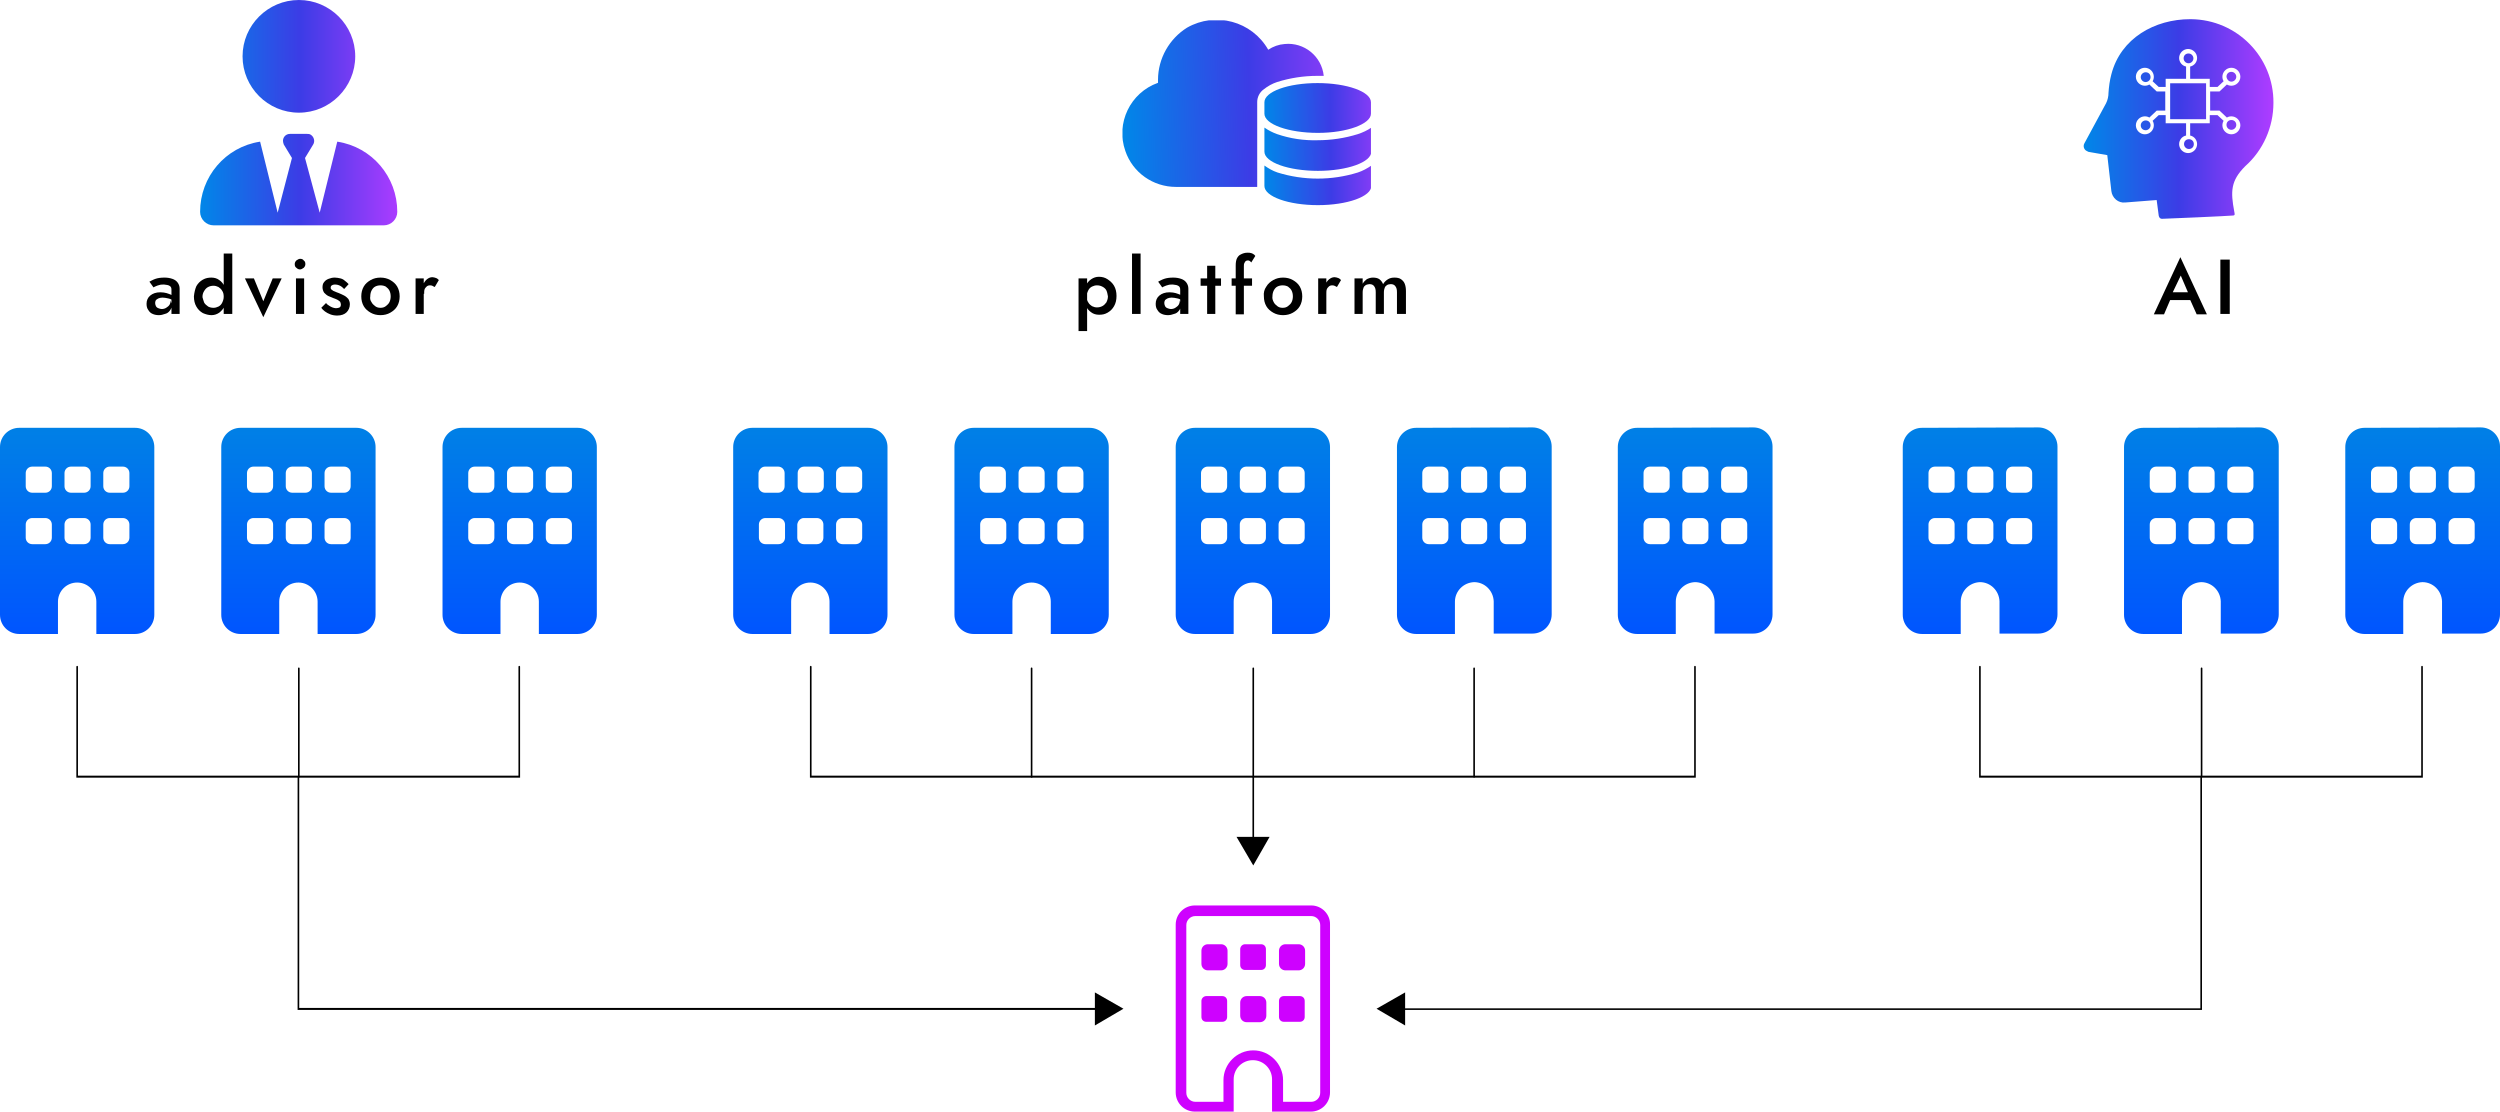 <?xml version="1.0" encoding="utf-8"?>
<!-- Generator: Adobe Illustrator 28.1.0, SVG Export Plug-In . SVG Version: 6.00 Build 0)  -->
<svg version="1.1" id="グループ_839" xmlns="http://www.w3.org/2000/svg" xmlns:xlink="http://www.w3.org/1999/xlink" x="0px"
	 y="0px" viewBox="0 0 612.4 272.5" style="enable-background:new 0 0 612.4 272.5;" xml:space="preserve">
<style type="text/css">
	.st0{clip-path:url(#SVGID_00000115509243392447387780000017415796378483135665_);}
	.st1{fill:url(#長方形_588_00000096032365174322753870000000285276790788117127_);}
	.st2{clip-path:url(#SVGID_00000023976806496408472060000006626011604498410921_);}
	.st3{fill:url(#長方形_589_00000009574771278285506620000005061609135465093006_);}
	.st4{enable-background:new    ;}
	.st5{clip-path:url(#SVGID_00000038393544454388000970000017529177398212430755_);}
	.st6{clip-path:url(#SVGID_00000145059941292906289960000003655374410397922977_);}
	.st7{fill:url(#長方形_591_00000057842409769617626330000015886845230844657814_);}
	.st8{clip-path:url(#SVGID_00000031900428499792798460000014175937473413567629_);}
	.st9{clip-path:url(#SVGID_00000173161809159172285130000005729139995031588499_);}
	.st10{fill:url(#パス_1582_00000152949052662283616400000002114245053273954177_);}
	.st11{fill:url(#パス_1583_00000012460162849560591140000002086662264561852809_);}
	.st12{fill:url(#パス_1584_00000099661811224193516560000007459514513435815327_);}
	.st13{fill:url(#パス_1585_00000098928189985942439390000015022631789221995157_);}
	.st14{fill:url(#パス_1586_00000081640507116649647890000003215178292203673523_);}
	.st15{fill:url(#パス_1587_00000114763507321355657580000007973415479884528314_);}
	.st16{fill:url(#パス_1588_00000148632638391224400400000002242595185156962750_);}
	.st17{fill:url(#パス_1589_00000009579159256769828700000015767432835201352597_);}
	.st18{fill:url(#パス_1590_00000164507417803497533030000000058286553856600218_);}
	.st19{fill:url(#パス_1591_00000034078285674028958080000008352470307538258085_);}
	.st20{fill:url(#パス_1592_00000050641741643489037690000014442221256620181639_);}
	.st21{fill:#CE01FF;}
	.st22{fill:url(#SVGID_00000045601181380936996980000015253590892503955332_);}
	.st23{fill:url(#SVGID_00000173851846249462365360000017348772372214016428_);}
	.st24{fill:url(#SVGID_00000068646808962174781870000003702940622938828471_);}
	.st25{fill:url(#SVGID_00000178193168353026662080000009097574457426826646_);}
	.st26{fill:url(#SVGID_00000114762080699980836520000009892440066456119685_);}
	.st27{fill:url(#SVGID_00000168827748223504295350000001437440585997501833_);}
	.st28{fill:url(#SVGID_00000111883655356861257100000001919957432435607742_);}
	.st29{fill:url(#SVGID_00000150073360637215515400000015292357707494042243_);}
</style>
<g>
	<g id="グループ_844" transform="translate(274.965 4.985)">
		<g>
			<defs>
				<path id="SVGID_1_" d="M8.7,14.6c0,0.2,0,0.5,0,0.7c-6.8,2.4-10.4,9.9-8,16.7c1.8,5.3,6.8,8.8,12.4,8.8H33c0-0.1,0-0.1,0-0.2V20
					c0-1.2,0.6-2.4,1.6-3.1c1-0.8,2.1-1.4,3.3-1.8c3.2-1,6.5-1.5,9.8-1.5c0.5,0,1.1,0,1.6,0c-0.5-4.8-4.8-8.3-9.6-7.8
					c-1.4,0.1-2.8,0.6-4,1.4c-4-7-12.9-9.4-19.9-5.4C11.5,4.5,8.7,9.3,8.7,14.6"/>
			</defs>
			<clipPath id="SVGID_00000165215893376884341340000004249476328438161545_">
				<use xlink:href="#SVGID_1_"  style="overflow:visible;"/>
			</clipPath>
			<g id="グループ_843" style="clip-path:url(#SVGID_00000165215893376884341340000004249476328438161545_);">
				
					<linearGradient id="長方形_588_00000048498177085479097380000004980716050094677649_" gradientUnits="userSpaceOnUse" x1="-914.761" y1="661.619" x2="-913.539" y2="661.638" gradientTransform="matrix(49.442 0 0 -40.754 45227.445 26984.301)">
					<stop  offset="0" style="stop-color:#0087E8"/>
					<stop  offset="0.512" style="stop-color:#3C3CE6"/>
					<stop  offset="1" style="stop-color:#AA3CFF"/>
				</linearGradient>
				
					<rect id="長方形_588" x="0" y="0" style="fill:url(#長方形_588_00000048498177085479097380000004980716050094677649_);" width="49.4" height="40.8"/>
			</g>
		</g>
	</g>
	<g id="グループ_846" transform="translate(309.73 20.351)">
		<g>
			<defs>
				<path id="SVGID_00000097475030819397572020000003332684282766912697_" d="M22.9,21.9c-6.4,2-13.3,2-19.7,0C2,21.5,1,20.9,0,20.2
					v5c0,2.6,5.9,4.7,13.1,4.7c7.2,0,13.1-2.1,13.1-4.7v-5C25.2,20.9,24.1,21.5,22.9,21.9 M22.9,12.5c-3.2,1-6.5,1.5-9.9,1.5
					c-3.3,0.1-6.7-0.4-9.9-1.5C2,12.1,1,11.6,0,10.9v5.9c0,2.6,5.9,4.7,13.1,4.7s13.1-2.1,13.1-4.7v-5.9
					C25.2,11.6,24.1,12.1,22.9,12.5 M0,4.7v2.8c0,2.6,5.9,4.7,13.1,4.7S26.1,10,26.1,7.5V4.7c0-2.6-5.9-4.7-13.1-4.7S0,2.1,0,4.7"/>
			</defs>
			<clipPath id="SVGID_00000147194484703983873460000017101351754965732488_">
				<use xlink:href="#SVGID_00000097475030819397572020000003332684282766912697_"  style="overflow:visible;"/>
			</clipPath>
			<g id="グループ_845" style="clip-path:url(#SVGID_00000147194484703983873460000017101351754965732488_);">
				
					<linearGradient id="長方形_589_00000164494117867258112070000015083920992632841395_" gradientUnits="userSpaceOnUse" x1="-937.751" y1="642.65" x2="-936.529" y2="642.669" gradientTransform="matrix(26.139 0 0 -29.872 24511.799 19212.418)">
					<stop  offset="0" style="stop-color:#0087E8"/>
					<stop  offset="0.512" style="stop-color:#3C3CE6"/>
					<stop  offset="1" style="stop-color:#AA3CFF"/>
				</linearGradient>
				
					<rect id="長方形_589" x="0" y="0" style="fill:url(#長方形_589_00000164494117867258112070000015083920992632841395_);" width="26.1" height="29.9"/>
			</g>
		</g>
	</g>
	<g class="st4">
		<path d="M38.2,75c0.1,0.2,0.3,0.4,0.6,0.5s0.5,0.2,0.8,0.2c0.4,0,0.8-0.1,1.1-0.3c0.3-0.2,0.6-0.4,0.8-0.7s0.3-0.7,0.3-1.1
			l0.3,1.1c0,0.6-0.2,1-0.5,1.4c-0.3,0.4-0.7,0.7-1.2,0.8c-0.5,0.2-1,0.3-1.5,0.3c-0.5,0-1.1-0.1-1.5-0.3c-0.5-0.2-0.8-0.5-1.1-1
			c-0.3-0.4-0.4-0.9-0.4-1.5c0-0.8,0.3-1.5,0.9-2c0.6-0.5,1.4-0.8,2.5-0.8c0.6,0,1.1,0.1,1.5,0.2c0.4,0.1,0.8,0.3,1.1,0.4
			c0.3,0.2,0.5,0.3,0.6,0.5v1c-0.4-0.3-0.8-0.5-1.3-0.6s-0.9-0.2-1.4-0.2c-0.4,0-0.8,0.1-1,0.2s-0.5,0.3-0.6,0.4
			c-0.1,0.2-0.2,0.4-0.2,0.7C38,74.5,38.1,74.8,38.2,75z M36.6,69c0.4-0.2,0.9-0.5,1.5-0.7c0.6-0.2,1.3-0.3,2.2-0.3
			c0.7,0,1.3,0.1,1.9,0.3c0.6,0.2,1,0.5,1.3,0.9s0.5,0.9,0.5,1.5v6.2h-2v-5.8c0-0.3,0-0.5-0.1-0.7c-0.1-0.2-0.2-0.3-0.4-0.4
			s-0.4-0.2-0.6-0.2s-0.5-0.1-0.7-0.1c-0.4,0-0.8,0-1.1,0.1c-0.4,0.1-0.7,0.2-0.9,0.3c-0.3,0.1-0.4,0.2-0.6,0.3L36.6,69z"/>
		<path d="M48.1,70.1c0.4-0.7,0.9-1.2,1.6-1.6c0.7-0.4,1.4-0.5,2.1-0.5c0.7,0,1.4,0.2,1.9,0.6c0.6,0.4,1,0.9,1.3,1.6
			c0.3,0.7,0.5,1.5,0.5,2.4c0,0.9-0.2,1.7-0.5,2.4c-0.3,0.7-0.8,1.2-1.3,1.6c-0.6,0.4-1.2,0.6-1.9,0.6c-0.7,0-1.4-0.2-2.1-0.5
			c-0.7-0.4-1.2-0.9-1.6-1.6s-0.6-1.5-0.6-2.5C47.6,71.6,47.8,70.8,48.1,70.1z M50,74.1c0.2,0.4,0.6,0.7,1,1
			c0.4,0.2,0.8,0.3,1.3,0.3c0.4,0,0.8-0.1,1.2-0.3c0.4-0.2,0.7-0.5,0.9-0.9c0.2-0.4,0.4-0.9,0.4-1.5c0-0.6-0.1-1.1-0.4-1.5
			c-0.2-0.4-0.6-0.7-0.9-0.9c-0.4-0.2-0.8-0.3-1.2-0.3c-0.5,0-0.9,0.1-1.3,0.3c-0.4,0.2-0.7,0.5-1,1s-0.4,0.9-0.4,1.5
			C49.7,73.1,49.8,73.6,50,74.1z M56.9,62.1v14.8h-2.1V62.1H56.9z"/>
		<path d="M62.2,68.2l2.3,5.6l2.3-5.6H69l-4.5,9.5L60,68.2H62.2z"/>
		<path d="M72.6,63.8c0.3-0.2,0.6-0.4,0.9-0.4c0.4,0,0.7,0.1,0.9,0.4c0.3,0.2,0.4,0.5,0.4,0.9c0,0.3-0.1,0.6-0.4,0.9
			c-0.3,0.2-0.6,0.4-0.9,0.4c-0.3,0-0.6-0.1-0.9-0.4c-0.3-0.2-0.4-0.5-0.4-0.9C72.2,64.4,72.3,64.1,72.6,63.8z M74.5,68.2v8.7h-2
			v-8.7H74.5z"/>
		<path d="M80.5,74.8c0.3,0.2,0.6,0.4,0.9,0.5c0.3,0.1,0.6,0.2,0.9,0.2c0.4,0,0.7-0.1,0.9-0.2s0.3-0.4,0.3-0.7
			c0-0.3-0.1-0.5-0.2-0.7c-0.2-0.2-0.4-0.3-0.7-0.5c-0.3-0.1-0.6-0.3-1-0.4c-0.4-0.2-0.8-0.3-1.2-0.5c-0.4-0.2-0.7-0.5-1-0.8
			c-0.2-0.3-0.4-0.8-0.4-1.3c0-0.5,0.1-1,0.4-1.3c0.3-0.4,0.6-0.6,1.1-0.8c0.5-0.2,1-0.3,1.5-0.3c0.5,0,0.9,0.1,1.4,0.2
			c0.4,0.1,0.8,0.3,1.1,0.6c0.3,0.2,0.6,0.5,0.9,0.8l-1.1,1.2c-0.3-0.3-0.6-0.6-1-0.8c-0.4-0.2-0.8-0.3-1.3-0.3
			c-0.3,0-0.6,0.1-0.7,0.2c-0.2,0.1-0.3,0.3-0.3,0.6c0,0.2,0.1,0.4,0.3,0.5c0.2,0.2,0.4,0.3,0.7,0.4c0.3,0.1,0.6,0.3,1,0.4
			c0.5,0.2,0.9,0.4,1.3,0.6c0.4,0.2,0.7,0.5,1,0.8c0.2,0.3,0.4,0.8,0.4,1.3c0,0.8-0.3,1.5-0.8,2s-1.3,0.8-2.3,0.8
			c-0.6,0-1.2-0.1-1.7-0.3s-0.9-0.4-1.3-0.7s-0.7-0.6-0.9-0.9l1.2-1.2C79.9,74.4,80.2,74.6,80.5,74.8z"/>
		<path d="M89.1,70.2c0.4-0.7,1-1.2,1.7-1.6c0.7-0.4,1.5-0.6,2.4-0.6c0.9,0,1.7,0.2,2.4,0.6c0.7,0.4,1.3,0.9,1.7,1.6
			c0.4,0.7,0.6,1.5,0.6,2.4c0,0.9-0.2,1.7-0.6,2.4c-0.4,0.7-1,1.2-1.7,1.6c-0.7,0.4-1.5,0.6-2.4,0.6c-0.9,0-1.7-0.2-2.4-0.6
			c-0.7-0.4-1.3-0.9-1.7-1.6c-0.4-0.7-0.6-1.5-0.6-2.4C88.5,71.7,88.7,70.9,89.1,70.2z M91,74c0.2,0.4,0.5,0.7,0.9,1
			s0.8,0.4,1.3,0.4s0.9-0.1,1.3-0.4s0.7-0.6,0.9-1c0.2-0.4,0.3-0.9,0.3-1.4c0-0.5-0.1-1-0.3-1.4s-0.5-0.7-0.9-1
			c-0.4-0.2-0.8-0.3-1.3-0.3s-0.9,0.1-1.3,0.3c-0.4,0.2-0.7,0.6-0.9,1s-0.3,0.9-0.3,1.4C90.6,73.1,90.7,73.6,91,74z"/>
	</g>
	<g class="st4">
		<path d="M103.8,76.9h-2v-8.7h2V76.9z M105.9,70c-0.2-0.1-0.4-0.1-0.6-0.1c-0.3,0-0.6,0.1-0.8,0.3c-0.2,0.2-0.4,0.4-0.5,0.7
			s-0.1,0.7-0.1,1.1l-0.7-0.4c0-0.7,0.1-1.3,0.4-1.9c0.3-0.5,0.6-1,1-1.3c0.4-0.3,0.8-0.5,1.3-0.5c0.3,0,0.6,0.1,0.9,0.2
			s0.5,0.3,0.7,0.5l-1,1.7C106.2,70.2,106.1,70.1,105.9,70z"/>
	</g>
	<g id="グループ_848">
		<g>
			<defs>
				<rect id="SVGID_00000090285450363871566310000016214104834776740247_" width="612.4" height="272.5"/>
			</defs>
			<clipPath id="SVGID_00000088828544112761926550000012446908070420213177_">
				<use xlink:href="#SVGID_00000090285450363871566310000016214104834776740247_"  style="overflow:visible;"/>
			</clipPath>
			<g id="グループ_847" style="clip-path:url(#SVGID_00000088828544112761926550000012446908070420213177_);">
				<path id="パス_1574" d="M127.6,190.5H18.7v-27.2c0-0.1,0.1-0.2,0.2-0.2s0.2,0.1,0.2,0.2V190h107.9v-26.7
					c0-0.1,0.1-0.2,0.2-0.2s0.2,0.1,0.2,0.2V190.5z"/>
				<path id="線_107" d="M73.2,190.5c-0.1,0-0.2-0.1-0.2-0.2v-26.6c0-0.1,0.1-0.2,0.2-0.2s0.2,0.1,0.2,0.2v26.6
					C73.4,190.4,73.3,190.5,73.2,190.5z"/>
				<path id="パス_1575" d="M593.7,190.5H484.8v-27.2c0-0.1,0.1-0.2,0.2-0.2s0.2,0.1,0.2,0.2V190h107.9v-26.7
					c0-0.1,0.1-0.2,0.2-0.2s0.2,0.1,0.2,0.2V190.5z"/>
				<path id="線_108" d="M539.3,190.5c-0.1,0-0.2-0.1-0.2-0.2v-26.6c0-0.1,0.1-0.2,0.2-0.2s0.2,0.1,0.2,0.2v26.6
					C539.5,190.4,539.4,190.5,539.3,190.5z"/>
				<path id="パス_1576" d="M270.5,247.4H72.9v-57.1c0-0.1,0.1-0.2,0.2-0.2c0.1,0,0.2,0.1,0.2,0.2v56.6h197.1
					c0.1,0,0.2,0.1,0.2,0.2S270.7,247.4,270.5,247.4L270.5,247.4z"/>
			</g>
		</g>
	</g>
	<g id="グループ_850" transform="translate(49.017)">
		<g>
			<defs>
				<path id="SVGID_00000116235663990016542400000017491705425061987516_" d="M24.2,32.8H22c-1,0-1.7,0.8-1.7,1.7
					c0,0.3,0.1,0.6,0.2,0.9l2,3.3h0L19,52.1l-4.3-17.4C6.2,36,0,43.3,0,51.9c0,1.8,1.5,3.3,3.3,3.3H45c1.8,0,3.3-1.5,3.3-3.3
					c0-8.6-6.2-15.9-14.7-17.2l-4.3,17.4l-3.6-13.4l2-3.3c0.5-0.8,0.2-1.9-0.6-2.4c-0.3-0.2-0.6-0.2-0.9-0.2L24.2,32.8z M24.2,0
					c-7.6,0-13.8,6.2-13.8,13.8s6.2,13.8,13.8,13.8S38,21.4,38,13.8l0,0C38,6.2,31.8,0,24.2,0z"/>
			</defs>
			<clipPath id="SVGID_00000071546064925326547710000007878096849027391370_">
				<use xlink:href="#SVGID_00000116235663990016542400000017491705425061987516_"  style="overflow:visible;"/>
			</clipPath>
			<g id="グループ_849" style="clip-path:url(#SVGID_00000071546064925326547710000007878096849027391370_);">
				
					<linearGradient id="長方形_591_00000119116838254085926000000014329228973953916325_" gradientUnits="userSpaceOnUse" x1="-688.5" y1="669.201" x2="-687.499" y2="669.2" gradientTransform="matrix(48.308 0 0 -55.209 33260.035 36973.492)">
					<stop  offset="0" style="stop-color:#0087E8"/>
					<stop  offset="0.512" style="stop-color:#3C3CE6"/>
					<stop  offset="1" style="stop-color:#AA3CFF"/>
				</linearGradient>
				
					<rect id="長方形_591" x="0" style="fill:url(#長方形_591_00000119116838254085926000000014329228973953916325_);" width="48.3" height="55.2"/>
			</g>
		</g>
	</g>
	<g id="グループ_852">
		<g>
			<defs>
				<rect id="SVGID_00000008844988718933449840000014354876652421200273_" width="612.4" height="272.5"/>
			</defs>
			<clipPath id="SVGID_00000109008883739495445840000000882068569190819510_">
				<use xlink:href="#SVGID_00000008844988718933449840000014354876652421200273_"  style="overflow:visible;"/>
			</clipPath>
			<g id="グループ_851" style="clip-path:url(#SVGID_00000109008883739495445840000000882068569190819510_);">
				<path id="パス_1578" d="M275.2,247.1l-7-4v8.1L275.2,247.1z"/>
				<path id="パス_1579" d="M539.5,247.4H341.9c-0.1,0-0.2-0.1-0.2-0.2s0.1-0.2,0.2-0.2H539v-56.6c0-0.1,0.1-0.2,0.2-0.2
					s0.2,0.1,0.2,0.2V247.4z"/>
				<path id="パス_1580" d="M337.2,247.1l7-4v8.1L337.2,247.1z"/>
			</g>
		</g>
	</g>
	<g class="st4">
		<path d="M264.2,81.1V68.2h2.1v12.9H264.2z M272.9,75c-0.4,0.7-0.9,1.2-1.6,1.6s-1.3,0.5-2.1,0.5c-0.7,0-1.4-0.2-1.9-0.6
			c-0.6-0.4-1-0.9-1.3-1.6c-0.3-0.7-0.5-1.5-0.5-2.4c0-1,0.2-1.8,0.5-2.5c0.3-0.7,0.7-1.2,1.3-1.6c0.6-0.4,1.2-0.6,1.9-0.6
			c0.8,0,1.5,0.2,2.1,0.6c0.6,0.4,1.2,0.9,1.6,1.6s0.6,1.5,0.6,2.5C273.5,73.5,273.3,74.3,272.9,75z M271,71.1
			c-0.2-0.4-0.6-0.7-1-0.9s-0.8-0.3-1.3-0.3c-0.4,0-0.8,0.1-1.2,0.3c-0.4,0.2-0.7,0.5-0.9,0.9c-0.2,0.4-0.4,0.9-0.4,1.5
			c0,0.6,0.1,1.1,0.4,1.5c0.2,0.4,0.6,0.7,0.9,0.9c0.4,0.2,0.8,0.3,1.2,0.3c0.5,0,0.9-0.1,1.3-0.3c0.4-0.2,0.7-0.5,1-0.9
			c0.2-0.4,0.4-0.9,0.4-1.5C271.3,72,271.2,71.5,271,71.1z"/>
		<path d="M279.4,62.1v14.8h-2.1V62.1H279.4z"/>
		<path d="M285.4,75c0.1,0.2,0.3,0.4,0.6,0.5s0.5,0.2,0.8,0.2c0.4,0,0.8-0.1,1.1-0.3c0.3-0.2,0.6-0.4,0.8-0.7s0.3-0.7,0.3-1.1
			l0.3,1.1c0,0.6-0.2,1-0.5,1.4c-0.3,0.4-0.7,0.7-1.2,0.8c-0.5,0.2-1,0.3-1.5,0.3c-0.5,0-1.1-0.1-1.5-0.3c-0.5-0.2-0.8-0.5-1.1-1
			c-0.3-0.4-0.4-0.9-0.4-1.5c0-0.8,0.3-1.5,0.9-2c0.6-0.5,1.4-0.8,2.5-0.8c0.6,0,1.1,0.1,1.5,0.2c0.4,0.1,0.8,0.3,1.1,0.4
			c0.3,0.2,0.5,0.3,0.6,0.5v1c-0.4-0.3-0.8-0.5-1.3-0.6s-0.9-0.2-1.4-0.2c-0.4,0-0.8,0.1-1,0.2s-0.5,0.3-0.6,0.4
			c-0.1,0.2-0.2,0.4-0.2,0.7C285.2,74.5,285.3,74.8,285.4,75z M283.7,69c0.4-0.2,0.9-0.5,1.5-0.7c0.6-0.2,1.3-0.3,2.2-0.3
			c0.7,0,1.3,0.1,1.9,0.3c0.6,0.2,1,0.5,1.3,0.9s0.5,0.9,0.5,1.5v6.2h-2v-5.8c0-0.3,0-0.5-0.1-0.7c-0.1-0.2-0.2-0.3-0.4-0.4
			s-0.4-0.2-0.6-0.2s-0.5-0.1-0.7-0.1c-0.4,0-0.8,0-1.1,0.1c-0.4,0.1-0.7,0.2-0.9,0.3c-0.3,0.1-0.4,0.2-0.6,0.3L283.7,69z"/>
		<path d="M299.1,68.2V70h-5v-1.8H299.1z M297.7,65.1v11.8h-2V65.1H297.7z"/>
		<path d="M306.7,68.2V70h-5v-1.8H306.7z M306.1,63.9c-0.2-0.1-0.3-0.1-0.5-0.1c-0.2,0-0.4,0.1-0.5,0.2s-0.2,0.3-0.3,0.5
			c-0.1,0.2-0.1,0.5-0.1,0.9v11.6h-2V65c0-0.7,0.1-1.3,0.3-1.7c0.2-0.4,0.5-0.8,1-1c0.4-0.2,0.9-0.4,1.6-0.4c0.3,0,0.6,0,0.9,0.1
			c0.3,0.1,0.5,0.2,0.6,0.3c0.2,0.1,0.3,0.3,0.4,0.4l-1,1.6C306.4,64.1,306.2,64,306.1,63.9z"/>
		<path d="M310.2,70.2c0.4-0.7,1-1.2,1.7-1.6c0.7-0.4,1.5-0.6,2.4-0.6c0.9,0,1.7,0.2,2.4,0.6c0.7,0.4,1.3,0.9,1.7,1.6
			c0.4,0.7,0.6,1.5,0.6,2.4c0,0.9-0.2,1.7-0.6,2.4c-0.4,0.7-1,1.2-1.7,1.6c-0.7,0.4-1.5,0.6-2.4,0.6c-0.9,0-1.7-0.2-2.4-0.6
			c-0.7-0.4-1.3-0.9-1.7-1.6c-0.4-0.7-0.6-1.5-0.6-2.4C309.5,71.7,309.7,70.9,310.2,70.2z M312,74c0.2,0.4,0.5,0.7,0.9,1
			s0.8,0.4,1.3,0.4s0.9-0.1,1.3-0.4s0.7-0.6,0.9-1c0.2-0.4,0.3-0.9,0.3-1.4c0-0.5-0.1-1-0.3-1.4c-0.2-0.4-0.5-0.7-0.9-1
			c-0.4-0.2-0.8-0.3-1.3-0.3s-0.9,0.1-1.3,0.3c-0.4,0.2-0.7,0.6-0.9,1c-0.2,0.4-0.3,0.9-0.3,1.4C311.6,73.1,311.8,73.6,312,74z"/>
		<path d="M324.9,76.9h-2v-8.7h2V76.9z M326.9,70c-0.2-0.1-0.4-0.1-0.6-0.1c-0.3,0-0.6,0.1-0.8,0.3c-0.2,0.2-0.4,0.4-0.5,0.7
			c-0.1,0.3-0.1,0.7-0.1,1.1l-0.7-0.4c0-0.7,0.1-1.3,0.4-1.9c0.3-0.5,0.6-1,1-1.3c0.4-0.3,0.8-0.5,1.3-0.5c0.3,0,0.6,0.1,0.9,0.2
			c0.3,0.1,0.5,0.3,0.7,0.5l-1,1.7C327.3,70.2,327.1,70.1,326.9,70z"/>
		<path d="M344.3,76.9h-2.1v-5.3c0-0.7-0.1-1.1-0.4-1.5c-0.2-0.3-0.6-0.5-1.1-0.5c-0.4,0-0.7,0.1-0.9,0.2c-0.3,0.2-0.5,0.4-0.6,0.7
			s-0.2,0.6-0.2,1.1v5.3H337v-5.3c0-0.7-0.1-1.1-0.4-1.5c-0.2-0.3-0.6-0.5-1.1-0.5c-0.3,0-0.6,0.1-0.9,0.2c-0.3,0.2-0.5,0.4-0.6,0.7
			s-0.2,0.6-0.2,1.1v5.3h-2v-8.7h2v1.3c0.3-0.5,0.6-0.8,1-1.1c0.4-0.2,0.9-0.4,1.5-0.4c0.6,0,1.2,0.1,1.6,0.4
			c0.4,0.3,0.7,0.7,0.9,1.2c0.3-0.5,0.7-0.9,1.2-1.2c0.5-0.3,1-0.4,1.6-0.4c0.6,0,1.2,0.1,1.6,0.4s0.7,0.6,0.9,1.1s0.3,1.1,0.3,1.8
			V76.9z"/>
	</g>
	<g id="グループ_854">
		<g>
			<defs>
				<rect id="SVGID_00000029767677936115116720000001220163788142288042_" width="612.4" height="272.5"/>
			</defs>
			<clipPath id="SVGID_00000019644251809016900220000017397111721949270970_">
				<use xlink:href="#SVGID_00000029767677936115116720000001220163788142288042_"  style="overflow:visible;"/>
			</clipPath>
			<g id="グループ_853" style="clip-path:url(#SVGID_00000019644251809016900220000017397111721949270970_);">
				<path id="パス_1581" d="M415.5,190.5H198.4v-27.2c0-0.1,0.1-0.2,0.2-0.2s0.2,0.1,0.2,0.2V190H415v-26.7c0-0.1,0.1-0.2,0.2-0.2
					s0.2,0.1,0.2,0.2V190.5z"/>
				<path id="線_109" d="M307,190.5c-0.1,0-0.2-0.1-0.2-0.2v-26.6c0-0.1,0.1-0.2,0.2-0.2s0.2,0.1,0.2,0.2v26.6
					C307.2,190.4,307.1,190.5,307,190.5z"/>
				<path id="線_110" d="M252.7,190.5c-0.1,0-0.2-0.1-0.2-0.2v-26.6c0-0.1,0.1-0.2,0.2-0.2s0.2,0.1,0.2,0.2v26.6
					C253,190.4,252.8,190.5,252.7,190.5z"/>
				<path id="線_111" d="M361.1,190.5c-0.1,0-0.2-0.1-0.2-0.2v-26.6c0-0.1,0.1-0.2,0.2-0.2s0.2,0.1,0.2,0.2v26.6
					C361.3,190.4,361.2,190.5,361.1,190.5z"/>
				<path id="線_112" d="M307,209.8c-0.1,0-0.2-0.1-0.2-0.2v-19.3c0-0.1,0.1-0.2,0.2-0.2s0.2,0.1,0.2,0.2v19.3
					C307.2,209.7,307.1,209.8,307,209.8z"/>
				
					<linearGradient id="パス_1582_00000040556599218323724210000012167480796517261987_" gradientUnits="userSpaceOnUse" x1="-635.298" y1="669.038" x2="-635.298" y2="668.038" gradientTransform="matrix(37.96 0 0 -50.616 24314.418 33968.824)">
					<stop  offset="0" style="stop-color:#0080E6"/>
					<stop  offset="1" style="stop-color:#0055FF"/>
				</linearGradient>
				<path id="パス_1582" style="fill:url(#パス_1582_00000040556599218323724210000012167480796517261987_);" d="M184.3,104.8
					c-2.6,0-4.7,2.1-4.7,4.7v41.1c0,2.6,2.1,4.7,4.7,4.7h9.5v-7.9c0-2.6,2.1-4.7,4.7-4.7c2.6,0,4.7,2.1,4.7,4.7v7.9h9.5
					c2.6,0,4.7-2.1,4.7-4.7v-41.1c0-2.6-2.1-4.7-4.7-4.7L184.3,104.8z M185.9,128.5c0-0.9,0.7-1.6,1.6-1.6h3.2
					c0.9,0,1.6,0.7,1.6,1.6v3.2c0,0.9-0.7,1.6-1.6,1.6h-3.2c-0.9,0-1.6-0.7-1.6-1.6V128.5z M196.9,126.9h3.2c0.9,0,1.6,0.7,1.6,1.6
					v3.2c0,0.9-0.7,1.6-1.6,1.6h-3.2c-0.9,0-1.6-0.7-1.6-1.6v-3.2C195.4,127.6,196.1,126.9,196.9,126.9 M204.8,128.5
					c0-0.9,0.7-1.6,1.6-1.6h3.2c0.9,0,1.6,0.7,1.6,1.6v3.2c0,0.9-0.7,1.6-1.6,1.6h-3.2c-0.9,0-1.6-0.7-1.6-1.6L204.8,128.5z
					 M187.4,114.3h3.2c0.9,0,1.6,0.7,1.6,1.6v3.2c0,0.9-0.7,1.6-1.6,1.6h-3.2c-0.9,0-1.6-0.7-1.6-1.6v-3.2
					C185.9,115,186.6,114.3,187.4,114.3 M195.4,115.9c0-0.9,0.7-1.6,1.6-1.6h3.2c0.9,0,1.6,0.7,1.6,1.6v3.2c0,0.9-0.7,1.6-1.6,1.6
					h-3.2c-0.9,0-1.6-0.7-1.6-1.6V115.9z M206.4,114.3h3.2c0.9,0,1.6,0.7,1.6,1.6v3.2c0,0.9-0.7,1.6-1.6,1.6h-3.2
					c-0.9,0-1.6-0.7-1.6-1.6v-3.2C204.8,115,205.6,114.3,206.4,114.3"/>
				
					<linearGradient id="パス_1583_00000034082189924726412290000018255182547718535330_" gradientUnits="userSpaceOnUse" x1="-635.298" y1="669.038" x2="-635.298" y2="668.038" gradientTransform="matrix(37.96 0 0 -50.616 24422.789 33968.824)">
					<stop  offset="0" style="stop-color:#0080E6"/>
					<stop  offset="1" style="stop-color:#0055FF"/>
				</linearGradient>
				<path id="パス_1583" style="fill:url(#パス_1583_00000034082189924726412290000018255182547718535330_);" d="M292.7,104.8
					c-2.6,0-4.7,2.1-4.7,4.7v41.1c0,2.6,2.1,4.7,4.7,4.7h9.5v-7.9c0-2.6,2.1-4.7,4.7-4.7c2.6,0,4.7,2.1,4.7,4.7v7.9h9.5
					c2.6,0,4.7-2.1,4.7-4.7v-41.1c0-2.6-2.1-4.7-4.7-4.7L292.7,104.8z M294.2,128.5c0-0.9,0.7-1.6,1.6-1.6h3.2
					c0.9,0,1.6,0.7,1.6,1.6v3.2c0,0.9-0.7,1.6-1.6,1.6h-3.2c-0.9,0-1.6-0.7-1.6-1.6L294.2,128.5z M305.3,126.9h3.2
					c0.9,0,1.6,0.7,1.6,1.6v3.2c0,0.9-0.7,1.6-1.6,1.6h-3.2c-0.9,0-1.6-0.7-1.6-1.6v-3.2C303.7,127.6,304.4,126.9,305.3,126.9
					 M313.2,128.5c0-0.9,0.7-1.6,1.6-1.6h3.2c0.9,0,1.6,0.7,1.6,1.6v3.2c0,0.9-0.7,1.6-1.6,1.6h-3.2c-0.9,0-1.6-0.7-1.6-1.6V128.5z
					 M295.8,114.3h3.2c0.9,0,1.6,0.7,1.6,1.6v3.2c0,0.9-0.7,1.6-1.6,1.6h-3.2c-0.9,0-1.6-0.7-1.6-1.6v-3.2
					C294.2,115,295,114.3,295.8,114.3 M303.7,115.9c0-0.9,0.7-1.6,1.6-1.6h3.2c0.9,0,1.6,0.7,1.6,1.6v3.2c0,0.9-0.7,1.6-1.6,1.6
					h-3.2c-0.9,0-1.6-0.7-1.6-1.6V115.9z M314.8,114.3h3.2c0.9,0,1.6,0.7,1.6,1.6v3.2c0,0.9-0.7,1.6-1.6,1.6h-3.2
					c-0.9,0-1.6-0.7-1.6-1.6v-3.2C313.2,115,313.9,114.3,314.8,114.3"/>
				
					<linearGradient id="パス_1584_00000041291365218679145910000015626892854702812309_" gradientUnits="userSpaceOnUse" x1="-635.298" y1="669.038" x2="-635.298" y2="668.038" gradientTransform="matrix(37.96 0 0 -50.616 24368.607 33968.824)">
					<stop  offset="0" style="stop-color:#0080E6"/>
					<stop  offset="1" style="stop-color:#0055FF"/>
				</linearGradient>
				<path id="パス_1584" style="fill:url(#パス_1584_00000041291365218679145910000015626892854702812309_);" d="M238.5,104.8
					c-2.6,0-4.7,2.1-4.7,4.7v41.1c0,2.6,2.1,4.7,4.7,4.7h9.5v-7.9c0-2.6,2.1-4.7,4.7-4.7c2.6,0,4.7,2.1,4.7,4.7v7.9h9.5
					c2.6,0,4.7-2.1,4.7-4.7v-41.1c0-2.6-2.1-4.7-4.7-4.7c0,0,0,0,0,0H238.5z M240.1,128.5c0-0.9,0.7-1.6,1.6-1.6h3.2
					c0.9,0,1.6,0.7,1.6,1.6v3.2c0,0.9-0.7,1.6-1.6,1.6h-3.2c-0.9,0-1.6-0.7-1.6-1.6L240.1,128.5z M251.1,126.9h3.2
					c0.9,0,1.6,0.7,1.6,1.6v3.2c0,0.9-0.7,1.6-1.6,1.6h-3.2c-0.9,0-1.6-0.7-1.6-1.6v-3.2C249.5,127.6,250.3,126.9,251.1,126.9
					 M259,128.5c0-0.9,0.7-1.6,1.6-1.6h3.2c0.9,0,1.6,0.7,1.6,1.6v3.2c0,0.9-0.7,1.6-1.6,1.6h-3.2c-0.9,0-1.6-0.7-1.6-1.6V128.5z
					 M241.6,114.3h3.2c0.9,0,1.6,0.7,1.6,1.6v3.2c0,0.9-0.7,1.6-1.6,1.6h-3.2c-0.9,0-1.6-0.7-1.6-1.6v-3.2
					C240.1,115,240.8,114.3,241.6,114.3 M249.5,115.9c0-0.9,0.7-1.6,1.6-1.6h3.2c0.9,0,1.6,0.7,1.6,1.6v3.2c0,0.9-0.7,1.6-1.6,1.6
					h-3.2c-0.9,0-1.6-0.7-1.6-1.6V115.9z M260.6,114.3h3.2c0.9,0,1.6,0.7,1.6,1.6v3.2c0,0.9-0.7,1.6-1.6,1.6h-3.2
					c-0.9,0-1.6-0.7-1.6-1.6v-3.2C259,115,259.7,114.3,260.6,114.3"/>
				
					<linearGradient id="パス_1585_00000046332089709451579170000003945733096179670443_" gradientUnits="userSpaceOnUse" x1="-635.298" y1="669.038" x2="-635.298" y2="668.038" gradientTransform="matrix(37.96 0 0 -50.618 24134.877 33970.18)">
					<stop  offset="0" style="stop-color:#0080E6"/>
					<stop  offset="1" style="stop-color:#0055FF"/>
				</linearGradient>
				<path id="パス_1585" style="fill:url(#パス_1585_00000046332089709451579170000003945733096179670443_);" d="M4.7,104.8
					c-2.6,0-4.7,2.1-4.7,4.7c0,0,0,0,0,0v41.1c0,2.6,2.1,4.7,4.7,4.7h9.5v-7.9c0-2.6,2.1-4.7,4.7-4.7s4.7,2.1,4.7,4.7c0,0,0,0,0,0
					v7.9h9.5c2.6,0,4.7-2.1,4.7-4.7v-41.1c0-2.6-2.1-4.7-4.7-4.7H4.7z M6.3,128.5c0-0.9,0.7-1.6,1.6-1.6h3.2c0.9,0,1.6,0.7,1.6,1.6
					v3.2c0,0.9-0.7,1.6-1.6,1.6H7.9c-0.9,0-1.6-0.7-1.6-1.6L6.3,128.5z M17.4,126.9h3.2c0.9,0,1.6,0.7,1.6,1.6v3.2
					c0,0.9-0.7,1.6-1.6,1.6h-3.2c-0.9,0-1.6-0.7-1.6-1.6v-3.2C15.8,127.6,16.5,126.9,17.4,126.9 M25.3,128.5c0-0.9,0.7-1.6,1.6-1.6
					h3.2c0.9,0,1.6,0.7,1.6,1.6v3.2c0,0.9-0.7,1.6-1.6,1.6h-3.2c-0.9,0-1.6-0.7-1.6-1.6L25.3,128.5z M7.9,114.3h3.2
					c0.9,0,1.6,0.7,1.6,1.6v3.2c0,0.9-0.7,1.6-1.6,1.6H7.9c-0.9,0-1.6-0.7-1.6-1.6v-3.2C6.3,115,7,114.3,7.9,114.3 M15.8,115.9
					c0-0.9,0.7-1.6,1.6-1.6h3.2c0.9,0,1.6,0.7,1.6,1.6v3.2c0,0.9-0.7,1.6-1.6,1.6h-3.2c-0.9,0-1.6-0.7-1.6-1.6L15.8,115.9z
					 M26.9,114.3h3.2c0.9,0,1.6,0.7,1.6,1.6v3.2c0,0.9-0.7,1.6-1.6,1.6h-3.2c-0.9,0-1.6-0.7-1.6-1.6v-3.2
					C25.3,115,26,114.3,26.9,114.3"/>
				
					<linearGradient id="パス_1586_00000090991604453800828330000012206151978103490986_" gradientUnits="userSpaceOnUse" x1="-635.298" y1="669.038" x2="-635.298" y2="668.038" gradientTransform="matrix(37.96 0 0 -50.616 24243.26 33968.824)">
					<stop  offset="0" style="stop-color:#0080E6"/>
					<stop  offset="1" style="stop-color:#0055FF"/>
				</linearGradient>
				<path id="パス_1586" style="fill:url(#パス_1586_00000090991604453800828330000012206151978103490986_);" d="M113.1,104.8
					c-2.6,0-4.7,2.1-4.7,4.7v41.1c0,2.6,2.1,4.7,4.7,4.7h9.5v-7.9c0-2.6,2.1-4.7,4.7-4.7c2.6,0,4.7,2.1,4.7,4.7c0,0,0,0,0,0v7.9h9.5
					c2.6,0,4.7-2.1,4.7-4.7v-41.1c0-2.6-2.1-4.7-4.7-4.7H113.1z M114.7,128.5c0-0.9,0.7-1.6,1.6-1.6h3.2c0.9,0,1.6,0.7,1.6,1.6v3.2
					c0,0.9-0.7,1.6-1.6,1.6h-3.2c-0.9,0-1.6-0.7-1.6-1.6L114.7,128.5z M125.8,126.9h3.2c0.9,0,1.6,0.7,1.6,1.6v3.2
					c0,0.9-0.7,1.6-1.6,1.6h-3.2c-0.9,0-1.6-0.7-1.6-1.6v-3.2C124.2,127.6,124.9,126.9,125.8,126.9 M133.7,128.5
					c0-0.9,0.7-1.6,1.6-1.6h3.2c0.9,0,1.6,0.7,1.6,1.6v3.2c0,0.9-0.7,1.6-1.6,1.6h-3.2c-0.9,0-1.6-0.7-1.6-1.6V128.5z M116.3,114.3
					h3.2c0.9,0,1.6,0.7,1.6,1.6v3.2c0,0.9-0.7,1.6-1.6,1.6h-3.2c-0.9,0-1.6-0.7-1.6-1.6v-3.2C114.7,115,115.4,114.3,116.3,114.3
					 M124.2,115.9c0-0.9,0.7-1.6,1.6-1.6h3.2c0.9,0,1.6,0.7,1.6,1.6v3.2c0,0.9-0.7,1.6-1.6,1.6h-3.2c-0.9,0-1.6-0.7-1.6-1.6V115.9z
					 M135.3,114.3h3.2c0.9,0,1.6,0.7,1.6,1.6v3.2c0,0.9-0.7,1.6-1.6,1.6h-3.2c-0.9,0-1.6-0.7-1.6-1.6v-3.2
					C133.7,115,134.4,114.3,135.3,114.3"/>
				
					<linearGradient id="パス_1587_00000109718421559563797620000009701761236294359974_" gradientUnits="userSpaceOnUse" x1="-635.298" y1="669.038" x2="-635.298" y2="668.038" gradientTransform="matrix(37.96 0 0 -50.616 24189.07 33968.824)">
					<stop  offset="0" style="stop-color:#0080E6"/>
					<stop  offset="1" style="stop-color:#0055FF"/>
				</linearGradient>
				<path id="パス_1587" style="fill:url(#パス_1587_00000109718421559563797620000009701761236294359974_);" d="M58.9,104.8
					c-2.6,0-4.7,2.1-4.7,4.7v41.1c0,2.6,2.1,4.7,4.7,4.7h9.5v-7.9c0-2.6,2.1-4.7,4.7-4.7c2.6,0,4.7,2.1,4.7,4.7c0,0,0,0,0,0v7.9h9.5
					c2.6,0,4.7-2.1,4.7-4.7v-41.1c0-2.6-2.1-4.7-4.7-4.7c0,0,0,0,0,0H58.9z M60.5,128.5c0-0.9,0.7-1.6,1.6-1.6h3.2
					c0.9,0,1.6,0.7,1.6,1.6v3.2c0,0.9-0.7,1.6-1.6,1.6h-3.2c-0.9,0-1.6-0.7-1.6-1.6L60.5,128.5z M71.6,126.9h3.2
					c0.9,0,1.6,0.7,1.6,1.6v3.2c0,0.9-0.7,1.6-1.6,1.6h-3.2c-0.9,0-1.6-0.7-1.6-1.6v-3.2C70,127.6,70.7,126.9,71.6,126.9
					 M79.5,128.5c0-0.9,0.7-1.6,1.6-1.6h3.2c0.9,0,1.6,0.7,1.6,1.6v3.2c0,0.9-0.7,1.6-1.6,1.6h-3.2c-0.9,0-1.6-0.7-1.6-1.6
					L79.5,128.5z M62.1,114.3h3.2c0.9,0,1.6,0.7,1.6,1.6v3.2c0,0.9-0.7,1.6-1.6,1.6h-3.2c-0.9,0-1.6-0.7-1.6-1.6v-3.2
					C60.5,115,61.2,114.3,62.1,114.3 M70,115.9c0-0.9,0.7-1.6,1.6-1.6h3.2c0.9,0,1.6,0.7,1.6,1.6v3.2c0,0.9-0.7,1.6-1.6,1.6h-3.2
					c-0.9,0-1.6-0.7-1.6-1.6L70,115.9z M81.1,114.3h3.2c0.9,0,1.6,0.7,1.6,1.6v3.2c0,0.9-0.7,1.6-1.6,1.6h-3.2
					c-0.9,0-1.6-0.7-1.6-1.6v-3.2C79.5,115,80.2,114.3,81.1,114.3"/>
				
					<linearGradient id="パス_1588_00000083768028746096425460000012968335290718770068_" gradientUnits="userSpaceOnUse" x1="-635.298" y1="669.038" x2="-635.298" y2="668.038" gradientTransform="matrix(37.96 0 0 -50.616 24600.935 33968.824)">
					<stop  offset="0" style="stop-color:#0080E6"/>
					<stop  offset="1" style="stop-color:#0055FF"/>
				</linearGradient>
				<path id="パス_1588" style="fill:url(#パス_1588_00000083768028746096425460000012968335290718770068_);" d="M470.8,104.8
					c-2.6,0-4.7,2.1-4.7,4.7v41.1c0,2.6,2.1,4.7,4.7,4.7h9.5v-7.9c0-2.6,2.1-4.7,4.7-4.8c2.6,0,4.7,2.1,4.8,4.7c0,0,0,0,0,0v7.9h9.5
					c2.6,0,4.7-2.1,4.7-4.7v-41.1c0-2.6-2.1-4.7-4.7-4.7L470.8,104.8z M472.4,128.5c0-0.9,0.7-1.6,1.6-1.6h3.2
					c0.9,0,1.6,0.7,1.6,1.6v3.2c0,0.9-0.7,1.6-1.6,1.6H474c-0.9,0-1.6-0.7-1.6-1.6V128.5z M483.5,126.9h3.2c0.9,0,1.6,0.7,1.6,1.6
					v3.2c0,0.9-0.7,1.6-1.6,1.6h-3.2c-0.9,0-1.6-0.7-1.6-1.6v-3.2C481.9,127.6,482.6,126.9,483.5,126.9 M491.4,128.5
					c0-0.9,0.7-1.6,1.6-1.6h3.2c0.9,0,1.6,0.7,1.6,1.6v3.2c0,0.9-0.7,1.6-1.6,1.6H493c-0.9,0-1.6-0.7-1.6-1.6V128.5z M474,114.3h3.2
					c0.9,0,1.6,0.7,1.6,1.6v3.2c0,0.9-0.7,1.6-1.6,1.6H474c-0.9,0-1.6-0.7-1.6-1.6v-3.2C472.4,115,473.1,114.3,474,114.3
					 M481.9,115.9c0-0.9,0.7-1.6,1.6-1.6h3.2c0.9,0,1.6,0.7,1.6,1.6v3.2c0,0.9-0.7,1.6-1.6,1.6h-3.2c-0.9,0-1.6-0.7-1.6-1.6V115.9z
					 M493,114.3h3.2c0.9,0,1.6,0.7,1.6,1.6v3.2c0,0.9-0.7,1.6-1.6,1.6H493c-0.9,0-1.6-0.7-1.6-1.6v-3.2
					C491.4,115,492.1,114.3,493,114.3"/>
				
					<linearGradient id="パス_1589_00000139277966525327426520000016500838378505549224_" gradientUnits="userSpaceOnUse" x1="-635.298" y1="669.038" x2="-635.298" y2="668.038" gradientTransform="matrix(37.96 0 0 -50.616 24709.316 33968.824)">
					<stop  offset="0" style="stop-color:#0080E6"/>
					<stop  offset="1" style="stop-color:#0055FF"/>
				</linearGradient>
				<path id="パス_1589" style="fill:url(#パス_1589_00000139277966525327426520000016500838378505549224_);" d="M579.2,104.8
					c-2.6,0-4.7,2.1-4.7,4.7v41.1c0,2.6,2.1,4.7,4.7,4.7h9.5v-7.9c0-2.6,2.1-4.7,4.7-4.8c2.6,0,4.7,2.1,4.8,4.7c0,0,0,0,0,0v7.9h9.5
					c2.6,0,4.7-2.1,4.7-4.7v-41.1c0-2.6-2.1-4.7-4.7-4.7L579.2,104.8z M580.8,128.5c0-0.9,0.7-1.6,1.6-1.6h3.2
					c0.9,0,1.6,0.7,1.6,1.6v3.2c0,0.9-0.7,1.6-1.6,1.6h-3.2c-0.9,0-1.6-0.7-1.6-1.6V128.5z M591.9,126.9h3.2c0.9,0,1.6,0.7,1.6,1.6
					v3.2c0,0.9-0.7,1.6-1.6,1.6h-3.2c-0.9,0-1.6-0.7-1.6-1.6v-3.2C590.3,127.6,591,126.9,591.9,126.9 M599.8,128.5
					c0-0.9,0.7-1.6,1.6-1.6h3.2c0.9,0,1.6,0.7,1.6,1.6v3.2c0,0.9-0.7,1.6-1.6,1.6h-3.2c-0.9,0-1.6-0.7-1.6-1.6V128.5z M582.4,114.3
					h3.2c0.9,0,1.6,0.7,1.6,1.6v3.2c0,0.9-0.7,1.6-1.6,1.6h-3.2c-0.9,0-1.6-0.7-1.6-1.6v-3.2C580.8,115,581.5,114.3,582.4,114.3
					 M590.3,115.9c0-0.9,0.7-1.6,1.6-1.6h3.2c0.9,0,1.6,0.7,1.6,1.6v3.2c0,0.9-0.7,1.6-1.6,1.6h-3.2c-0.9,0-1.6-0.7-1.6-1.6
					L590.3,115.9z M601.4,114.3h3.2c0.9,0,1.6,0.7,1.6,1.6v3.2c0,0.9-0.7,1.6-1.6,1.6h-3.2c-0.9,0-1.6-0.7-1.6-1.6v-3.2
					C599.8,115,600.5,114.3,601.4,114.3"/>
				
					<linearGradient id="パス_1590_00000044155549184729606480000006622018597479833528_" gradientUnits="userSpaceOnUse" x1="-635.298" y1="669.038" x2="-635.298" y2="668.038" gradientTransform="matrix(37.96 0 0 -50.616 24655.123 33968.824)">
					<stop  offset="0" style="stop-color:#0080E6"/>
					<stop  offset="1" style="stop-color:#0055FF"/>
				</linearGradient>
				<path id="パス_1590" style="fill:url(#パス_1590_00000044155549184729606480000006622018597479833528_);" d="M525,104.8
					c-2.6,0-4.7,2.1-4.7,4.7v41.1c0,2.6,2.1,4.7,4.7,4.7h9.5v-7.9c0-2.6,2.1-4.7,4.7-4.8c2.6,0,4.7,2.1,4.8,4.7c0,0,0,0,0,0v7.9h9.5
					c2.6,0,4.7-2.1,4.7-4.7v-41.1c0-2.6-2.1-4.7-4.7-4.7L525,104.8z M526.6,128.5c0-0.9,0.7-1.6,1.6-1.6h3.2c0.9,0,1.6,0.7,1.6,1.6
					v3.2c0,0.9-0.7,1.6-1.6,1.6h-3.2c-0.9,0-1.6-0.7-1.6-1.6V128.5z M537.7,126.9h3.2c0.9,0,1.6,0.7,1.6,1.6v3.2
					c0,0.9-0.7,1.6-1.6,1.6h-3.2c-0.9,0-1.6-0.7-1.6-1.6v-3.2C536.1,127.6,536.8,126.9,537.7,126.9 M545.6,128.5
					c0-0.9,0.7-1.6,1.6-1.6h3.2c0.9,0,1.6,0.7,1.6,1.6v3.2c0,0.9-0.7,1.6-1.6,1.6h-3.2c-0.9,0-1.6-0.7-1.6-1.6V128.5z M528.2,114.3
					h3.2c0.9,0,1.6,0.7,1.6,1.6v3.2c0,0.9-0.7,1.6-1.6,1.6h-3.2c-0.9,0-1.6-0.7-1.6-1.6v-3.2C526.6,115,527.3,114.3,528.2,114.3
					 M536.1,115.9c0-0.9,0.7-1.6,1.6-1.6h3.2c0.9,0,1.6,0.7,1.6,1.6v3.2c0,0.9-0.7,1.6-1.6,1.6h-3.2c-0.9,0-1.6-0.7-1.6-1.6V115.9z
					 M547.2,114.3h3.2c0.9,0,1.6,0.7,1.6,1.6v3.2c0,0.9-0.7,1.6-1.6,1.6h-3.2c-0.9,0-1.6-0.7-1.6-1.6v-3.2
					C545.6,115,546.3,114.3,547.2,114.3"/>
				
					<linearGradient id="パス_1591_00000045615680302441010080000016159457482499395742_" gradientUnits="userSpaceOnUse" x1="-635.296" y1="669.038" x2="-635.296" y2="668.038" gradientTransform="matrix(37.957 0 0 -50.616 24475.006 33968.824)">
					<stop  offset="0" style="stop-color:#0080E6"/>
					<stop  offset="1" style="stop-color:#0055FF"/>
				</linearGradient>
				<path id="パス_1591" style="fill:url(#パス_1591_00000045615680302441010080000016159457482499395742_);" d="M346.9,104.8
					c-2.6,0-4.7,2.1-4.7,4.7v41.1c0,2.6,2.1,4.7,4.7,4.7h9.5v-7.9c0-2.6,2.1-4.7,4.7-4.8c2.6,0,4.7,2.1,4.8,4.7c0,0,0,0,0,0v7.9h9.5
					c2.6,0,4.7-2.1,4.7-4.7v-41.1c0-2.6-2.1-4.7-4.7-4.7L346.9,104.8z M348.4,128.5c0-0.9,0.7-1.6,1.6-1.6h3.2
					c0.9,0,1.6,0.7,1.6,1.6v3.2c0,0.9-0.7,1.6-1.6,1.6H350c-0.9,0-1.6-0.7-1.6-1.6V128.5z M359.5,126.9h3.2c0.9,0,1.6,0.7,1.6,1.6
					v3.2c0,0.9-0.7,1.6-1.6,1.6h-3.2c-0.9,0-1.6-0.7-1.6-1.6v-3.2C357.9,127.6,358.6,126.9,359.5,126.9 M367.4,128.5
					c0-0.9,0.7-1.6,1.6-1.6h3.2c0.9,0,1.6,0.7,1.6,1.6v3.2c0,0.9-0.7,1.6-1.6,1.6H369c-0.9,0-1.6-0.7-1.6-1.6V128.5z M350,114.3h3.2
					c0.9,0,1.6,0.7,1.6,1.6v3.2c0,0.9-0.7,1.6-1.6,1.6H350c-0.9,0-1.6-0.7-1.6-1.6v-3.2C348.4,115,349.1,114.3,350,114.3
					 M357.9,115.9c0-0.9,0.7-1.6,1.6-1.6h3.2c0.9,0,1.6,0.7,1.6,1.6v3.2c0,0.9-0.7,1.6-1.6,1.6h-3.2c-0.9,0-1.6-0.7-1.6-1.6V115.9z
					 M369,114.3h3.2c0.9,0,1.6,0.7,1.6,1.6v3.2c0,0.9-0.7,1.6-1.6,1.6H369c-0.9,0-1.6-0.7-1.6-1.6v-3.2
					C367.4,115,368.1,114.3,369,114.3"/>
				
					<linearGradient id="パス_1592_00000124856003992624598190000008152037026324035247_" gradientUnits="userSpaceOnUse" x1="-635.298" y1="669.038" x2="-635.298" y2="668.038" gradientTransform="matrix(37.96 0 0 -50.616 24531.15 33968.824)">
					<stop  offset="0" style="stop-color:#0080E6"/>
					<stop  offset="1" style="stop-color:#0055FF"/>
				</linearGradient>
				<path id="パス_1592" style="fill:url(#パス_1592_00000124856003992624598190000008152037026324035247_);" d="M401,104.8
					c-2.6,0-4.7,2.1-4.7,4.7v41.1c0,2.6,2.1,4.7,4.7,4.7h9.5v-7.9c0-2.6,2.1-4.7,4.7-4.8c2.6,0,4.7,2.1,4.8,4.7c0,0,0,0,0,0v7.9h9.5
					c2.6,0,4.7-2.1,4.7-4.7v-41.1c0-2.6-2.1-4.7-4.7-4.7L401,104.8z M402.6,128.5c0-0.9,0.7-1.6,1.6-1.6h3.2c0.9,0,1.6,0.7,1.6,1.6
					v3.2c0,0.9-0.7,1.6-1.6,1.6h-3.2c-0.9,0-1.6-0.7-1.6-1.6V128.5z M413.7,126.9h3.2c0.9,0,1.6,0.7,1.6,1.6v3.2
					c0,0.9-0.7,1.6-1.6,1.6h-3.2c-0.9,0-1.6-0.7-1.6-1.6v-3.2C412.1,127.6,412.8,126.9,413.7,126.9 M421.6,128.5
					c0-0.9,0.7-1.6,1.6-1.6h3.2c0.9,0,1.6,0.7,1.6,1.6v3.2c0,0.9-0.7,1.6-1.6,1.6h-3.2c-0.9,0-1.6-0.7-1.6-1.6L421.6,128.5z
					 M404.2,114.3h3.2c0.9,0,1.6,0.7,1.6,1.6v3.2c0,0.9-0.7,1.6-1.6,1.6h-3.2c-0.9,0-1.6-0.7-1.6-1.6v-3.2
					C402.6,115,403.3,114.3,404.2,114.3 M412.1,115.9c0-0.9,0.7-1.6,1.6-1.6h3.2c0.9,0,1.6,0.7,1.6,1.6v3.2c0,0.9-0.7,1.6-1.6,1.6
					h-3.2c-0.9,0-1.6-0.7-1.6-1.6V115.9z M423.2,114.3h3.2c0.9,0,1.6,0.7,1.6,1.6v3.2c0,0.9-0.7,1.6-1.6,1.6h-3.2
					c-0.9,0-1.6-0.7-1.6-1.6v-3.2C421.6,115,422.3,114.3,423.2,114.3"/>
				<path id="パス_1593" class="st21" d="M321.2,224.4c1.2,0,2.2,1,2.2,2.2v41.1c0,1.2-1,2.2-2.2,2.2h-6.9v-5.3
					c0-4-3.3-7.3-7.3-7.3s-7.3,3.3-7.3,7.3v5.3h-6.9c-1.2,0-2.2-1-2.2-2.2v-41.1c0-1.2,1-2.2,2.2-2.2L321.2,224.4z M321.2,221.8
					h-28.5c-2.6,0-4.7,2.1-4.7,4.7v41.1c0,2.6,2.1,4.7,4.7,4.7h9.5v-7.9c0-2.6,2.1-4.7,4.7-4.7c2.6,0,4.7,2.1,4.7,4.7v7.9h9.5
					c2.6,0,4.7-2.1,4.7-4.7v-41.1C325.9,224,323.8,221.8,321.2,221.8"/>
				<path id="長方形_593" class="st21" d="M295.5,244h3.9c0.7,0,1.2,0.5,1.2,1.2c0,0,0,0,0,0v3.9c0,0.7-0.5,1.2-1.2,1.2
					c0,0,0,0,0,0h-3.9c-0.7,0-1.2-0.5-1.2-1.2c0,0,0,0,0,0v-3.9C294.3,244.5,294.9,244,295.5,244z"/>
				<path id="パス_1594" class="st21" d="M305.4,244h3.2c0.9,0,1.6,0.7,1.6,1.6v3.2c0,0.9-0.7,1.6-1.6,1.6h-3.2
					c-0.9,0-1.6-0.7-1.6-1.6v-3.2C303.8,244.7,304.5,244,305.4,244"/>
				<path id="長方形_594" class="st21" d="M314.5,244h3.9c0.7,0,1.2,0.5,1.2,1.2c0,0,0,0,0,0v3.9c0,0.7-0.5,1.2-1.2,1.2
					c0,0,0,0,0,0h-3.9c-0.7,0-1.2-0.5-1.2-1.2c0,0,0,0,0,0v-3.9C313.3,244.5,313.8,244,314.5,244z"/>
				<path id="パス_1595" class="st21" d="M295.9,231.3h3.2c0.9,0,1.6,0.7,1.6,1.6v3.2c0,0.9-0.7,1.6-1.6,1.6h-3.2
					c-0.9,0-1.6-0.7-1.6-1.6v-3.2C294.3,232,295,231.3,295.9,231.3"/>
				<path id="長方形_595" class="st21" d="M305,231.3h3.9c0.7,0,1.2,0.5,1.2,1.2c0,0,0,0,0,0v3.9c0,0.7-0.5,1.2-1.2,1.2
					c0,0,0,0,0,0H305c-0.7,0-1.2-0.5-1.2-1.2c0,0,0,0,0,0v-3.9C303.8,231.9,304.3,231.3,305,231.3z"/>
				<path id="パス_1596" class="st21" d="M314.9,231.3h3.2c0.9,0,1.6,0.7,1.6,1.6v3.2c0,0.9-0.7,1.6-1.6,1.6h-3.2
					c-0.9,0-1.6-0.7-1.6-1.6v-3.2C313.3,232,314,231.3,314.9,231.3"/>
				<path id="パス_1597" d="M307,212l4-7h-8.1L307,212z"/>
			</g>
		</g>
		<g>
			
				<linearGradient id="SVGID_00000130604980469158729570000015373506440589746054_" gradientUnits="userSpaceOnUse" x1="510.477" y1="30.675" x2="555.945" y2="30.675">
				<stop  offset="0" style="stop-color:#0087E8"/>
				<stop  offset="0.512" style="stop-color:#3C3CE6"/>
				<stop  offset="1" style="stop-color:#AA3CFF"/>
			</linearGradient>
			<path style="fill:url(#SVGID_00000130604980469158729570000015373506440589746054_);" d="M525.6,29.5c-0.6,0-1.2,0.5-1.2,1.2
				s0.5,1.2,1.2,1.2c0.6,0,1.2-0.5,1.2-1.2S526.3,29.5,525.6,29.5z"/>
			
				<linearGradient id="SVGID_00000029041810642443675760000003504395572707611832_" gradientUnits="userSpaceOnUse" x1="510.477" y1="14.255" x2="555.945" y2="14.255">
				<stop  offset="0" style="stop-color:#0087E8"/>
				<stop  offset="0.512" style="stop-color:#3C3CE6"/>
				<stop  offset="1" style="stop-color:#AA3CFF"/>
			</linearGradient>
			<path style="fill:url(#SVGID_00000029041810642443675760000003504395572707611832_);" d="M537.3,14.3c0-0.6-0.5-1.2-1.2-1.2
				s-1.2,0.5-1.2,1.2c0,0.6,0.5,1.2,1.2,1.2S537.3,14.9,537.3,14.3z"/>
			
				<linearGradient id="SVGID_00000176031553184657507280000014053615806599250352_" gradientUnits="userSpaceOnUse" x1="510.477" y1="18.84" x2="555.945" y2="18.84">
				<stop  offset="0" style="stop-color:#0087E8"/>
				<stop  offset="0.512" style="stop-color:#3C3CE6"/>
				<stop  offset="1" style="stop-color:#AA3CFF"/>
			</linearGradient>
			<path style="fill:url(#SVGID_00000176031553184657507280000014053615806599250352_);" d="M525.6,17.7c-0.6,0-1.2,0.5-1.2,1.2
				c0,0.6,0.5,1.2,1.2,1.2c0.6,0,1.2-0.5,1.2-1.2C526.8,18.2,526.3,17.7,525.6,17.7z"/>
			
				<linearGradient id="SVGID_00000139279232980887887700000012814650910863059121_" gradientUnits="userSpaceOnUse" x1="510.477" y1="18.84" x2="555.945" y2="18.84">
				<stop  offset="0" style="stop-color:#0087E8"/>
				<stop  offset="0.512" style="stop-color:#3C3CE6"/>
				<stop  offset="1" style="stop-color:#AA3CFF"/>
			</linearGradient>
			<path style="fill:url(#SVGID_00000139279232980887887700000012814650910863059121_);" d="M546.6,20c0.6,0,1.2-0.5,1.2-1.2
				c0-0.6-0.5-1.2-1.2-1.2s-1.2,0.5-1.2,1.2C545.5,19.5,546,20,546.6,20z"/>
			
				<linearGradient id="SVGID_00000168828346658138854920000007866518368988493462_" gradientUnits="userSpaceOnUse" x1="510.477" y1="30.675" x2="555.945" y2="30.675">
				<stop  offset="0" style="stop-color:#0087E8"/>
				<stop  offset="0.512" style="stop-color:#3C3CE6"/>
				<stop  offset="1" style="stop-color:#AA3CFF"/>
			</linearGradient>
			<path style="fill:url(#SVGID_00000168828346658138854920000007866518368988493462_);" d="M546.6,31.8c0.6,0,1.2-0.5,1.2-1.2
				s-0.5-1.2-1.2-1.2s-1.2,0.5-1.2,1.2S546,31.8,546.6,31.8z"/>
			
				<linearGradient id="SVGID_00000103973939979710813860000001985675113533537942_" gradientUnits="userSpaceOnUse" x1="510.494" y1="29.174" x2="555.962" y2="29.174">
				<stop  offset="0" style="stop-color:#0087E8"/>
				<stop  offset="0.512" style="stop-color:#3C3CE6"/>
				<stop  offset="1" style="stop-color:#AA3CFF"/>
			</linearGradient>
			<path style="fill:url(#SVGID_00000103973939979710813860000001985675113533537942_);" d="M556.9,25.2L556.9,25.2
				C557,14,548,4.8,536.7,4.7c-0.1,0-0.1,0-0.2,0c-8.6,0-17,4.6-19.3,13.5c-0.4,1.5-0.6,3-0.7,4.5c0,0.9-0.2,1.8-0.6,2.6l-5.3,9.8
				c-0.4,0.7-0.1,1.6,0.6,1.9c0.1,0.1,0.3,0.1,0.4,0.2l4.6,0.8l1,8.8c0.2,1.7,1.7,3,3.4,2.8l7.7-0.6l0.5,3.8c0,0,0.1,0.8,0.8,0.8
				c0.7,0,16.6-0.7,17.3-0.8c0.7,0,0.5-0.4,0.4-1c-0.9-4.9-0.9-7.5,2.7-11.1C554.4,36.8,556.9,31.1,556.9,25.2z M543.7,27.1l1.8,1.7
				c0.3-0.2,0.7-0.3,1.1-0.3c1.2,0,2.2,1,2.2,2.2c0,1.2-1,2.2-2.2,2.2s-2.2-1-2.2-2.2c0-0.4,0.1-0.8,0.3-1.1l-1.5-1.4h-1.9v2h-4.8v3
				c1,0.2,1.7,1.1,1.7,2.1c0,1.2-1,2.2-2.2,2.2c-1.2,0-2.2-1-2.2-2.2c0-1,0.7-1.9,1.7-2.1v-3h-5v-2h-1.7l-1.5,1.4
				c0.2,0.3,0.3,0.7,0.3,1.1c0,1.2-1,2.2-2.2,2.2c-1.2,0-2.2-1-2.2-2.2c0-1.2,1-2.2,2.2-2.2c0.4,0,0.8,0.1,1.1,0.3l1.8-1.7h2.1v-4.7
				h-2.1l-1.8-1.7c-0.3,0.2-0.7,0.3-1.1,0.3c-1.2,0-2.2-1-2.2-2.2c0-1.2,1-2.2,2.2-2.2c1.2,0,2.2,1,2.2,2.2c0,0.4-0.1,0.8-0.3,1.1
				l1.5,1.4h1.7v-2h5v-3c-1-0.2-1.7-1.1-1.7-2.1c0-1.2,1-2.2,2.2-2.2c1.2,0,2.2,1,2.2,2.2c0,1-0.7,1.9-1.7,2.1v3h4.8v2h1.9l1.5-1.4
				c-0.2-0.3-0.3-0.7-0.3-1.1c0-1.2,1-2.2,2.2-2.2s2.2,1,2.2,2.2c0,1.2-1,2.2-2.2,2.2c-0.4,0-0.8-0.1-1.1-0.3l-1.8,1.7h-2.3v4.7
				H543.7z"/>
			
				<linearGradient id="SVGID_00000021835851939613562070000005077197753098517695_" gradientUnits="userSpaceOnUse" x1="510.477" y1="24.749" x2="555.945" y2="24.749">
				<stop  offset="0" style="stop-color:#0087E8"/>
				<stop  offset="0.512" style="stop-color:#3C3CE6"/>
				<stop  offset="1" style="stop-color:#AA3CFF"/>
			</linearGradient>
			
				<rect x="531.6" y="20.4" style="fill:url(#SVGID_00000021835851939613562070000005077197753098517695_);" width="8.8" height="8.8"/>
			
				<linearGradient id="SVGID_00000139290836409958592710000009500517112619449996_" gradientUnits="userSpaceOnUse" x1="510.477" y1="35.261" x2="555.945" y2="35.261">
				<stop  offset="0" style="stop-color:#0087E8"/>
				<stop  offset="0.512" style="stop-color:#3C3CE6"/>
				<stop  offset="1" style="stop-color:#AA3CFF"/>
			</linearGradient>
			<path style="fill:url(#SVGID_00000139290836409958592710000009500517112619449996_);" d="M535,35.3c0,0.6,0.5,1.2,1.2,1.2
				s1.2-0.5,1.2-1.2s-0.5-1.2-1.2-1.2S535,34.6,535,35.3z"/>
		</g>
	</g>
	<g class="st4">
		<path d="M531.9,72.3l0,0.5l-1.8,4.2h-2.5l6.5-14l6.5,14h-2.5l-1.8-4l0-0.6l-2.1-4.9L531.9,72.3z M530.9,71.6h6.2l0.4,1.9h-7
			L530.9,71.6z"/>
		<path d="M546.2,63.6v13.3h-2.3V63.6H546.2z"/>
	</g>
</g>
</svg>
